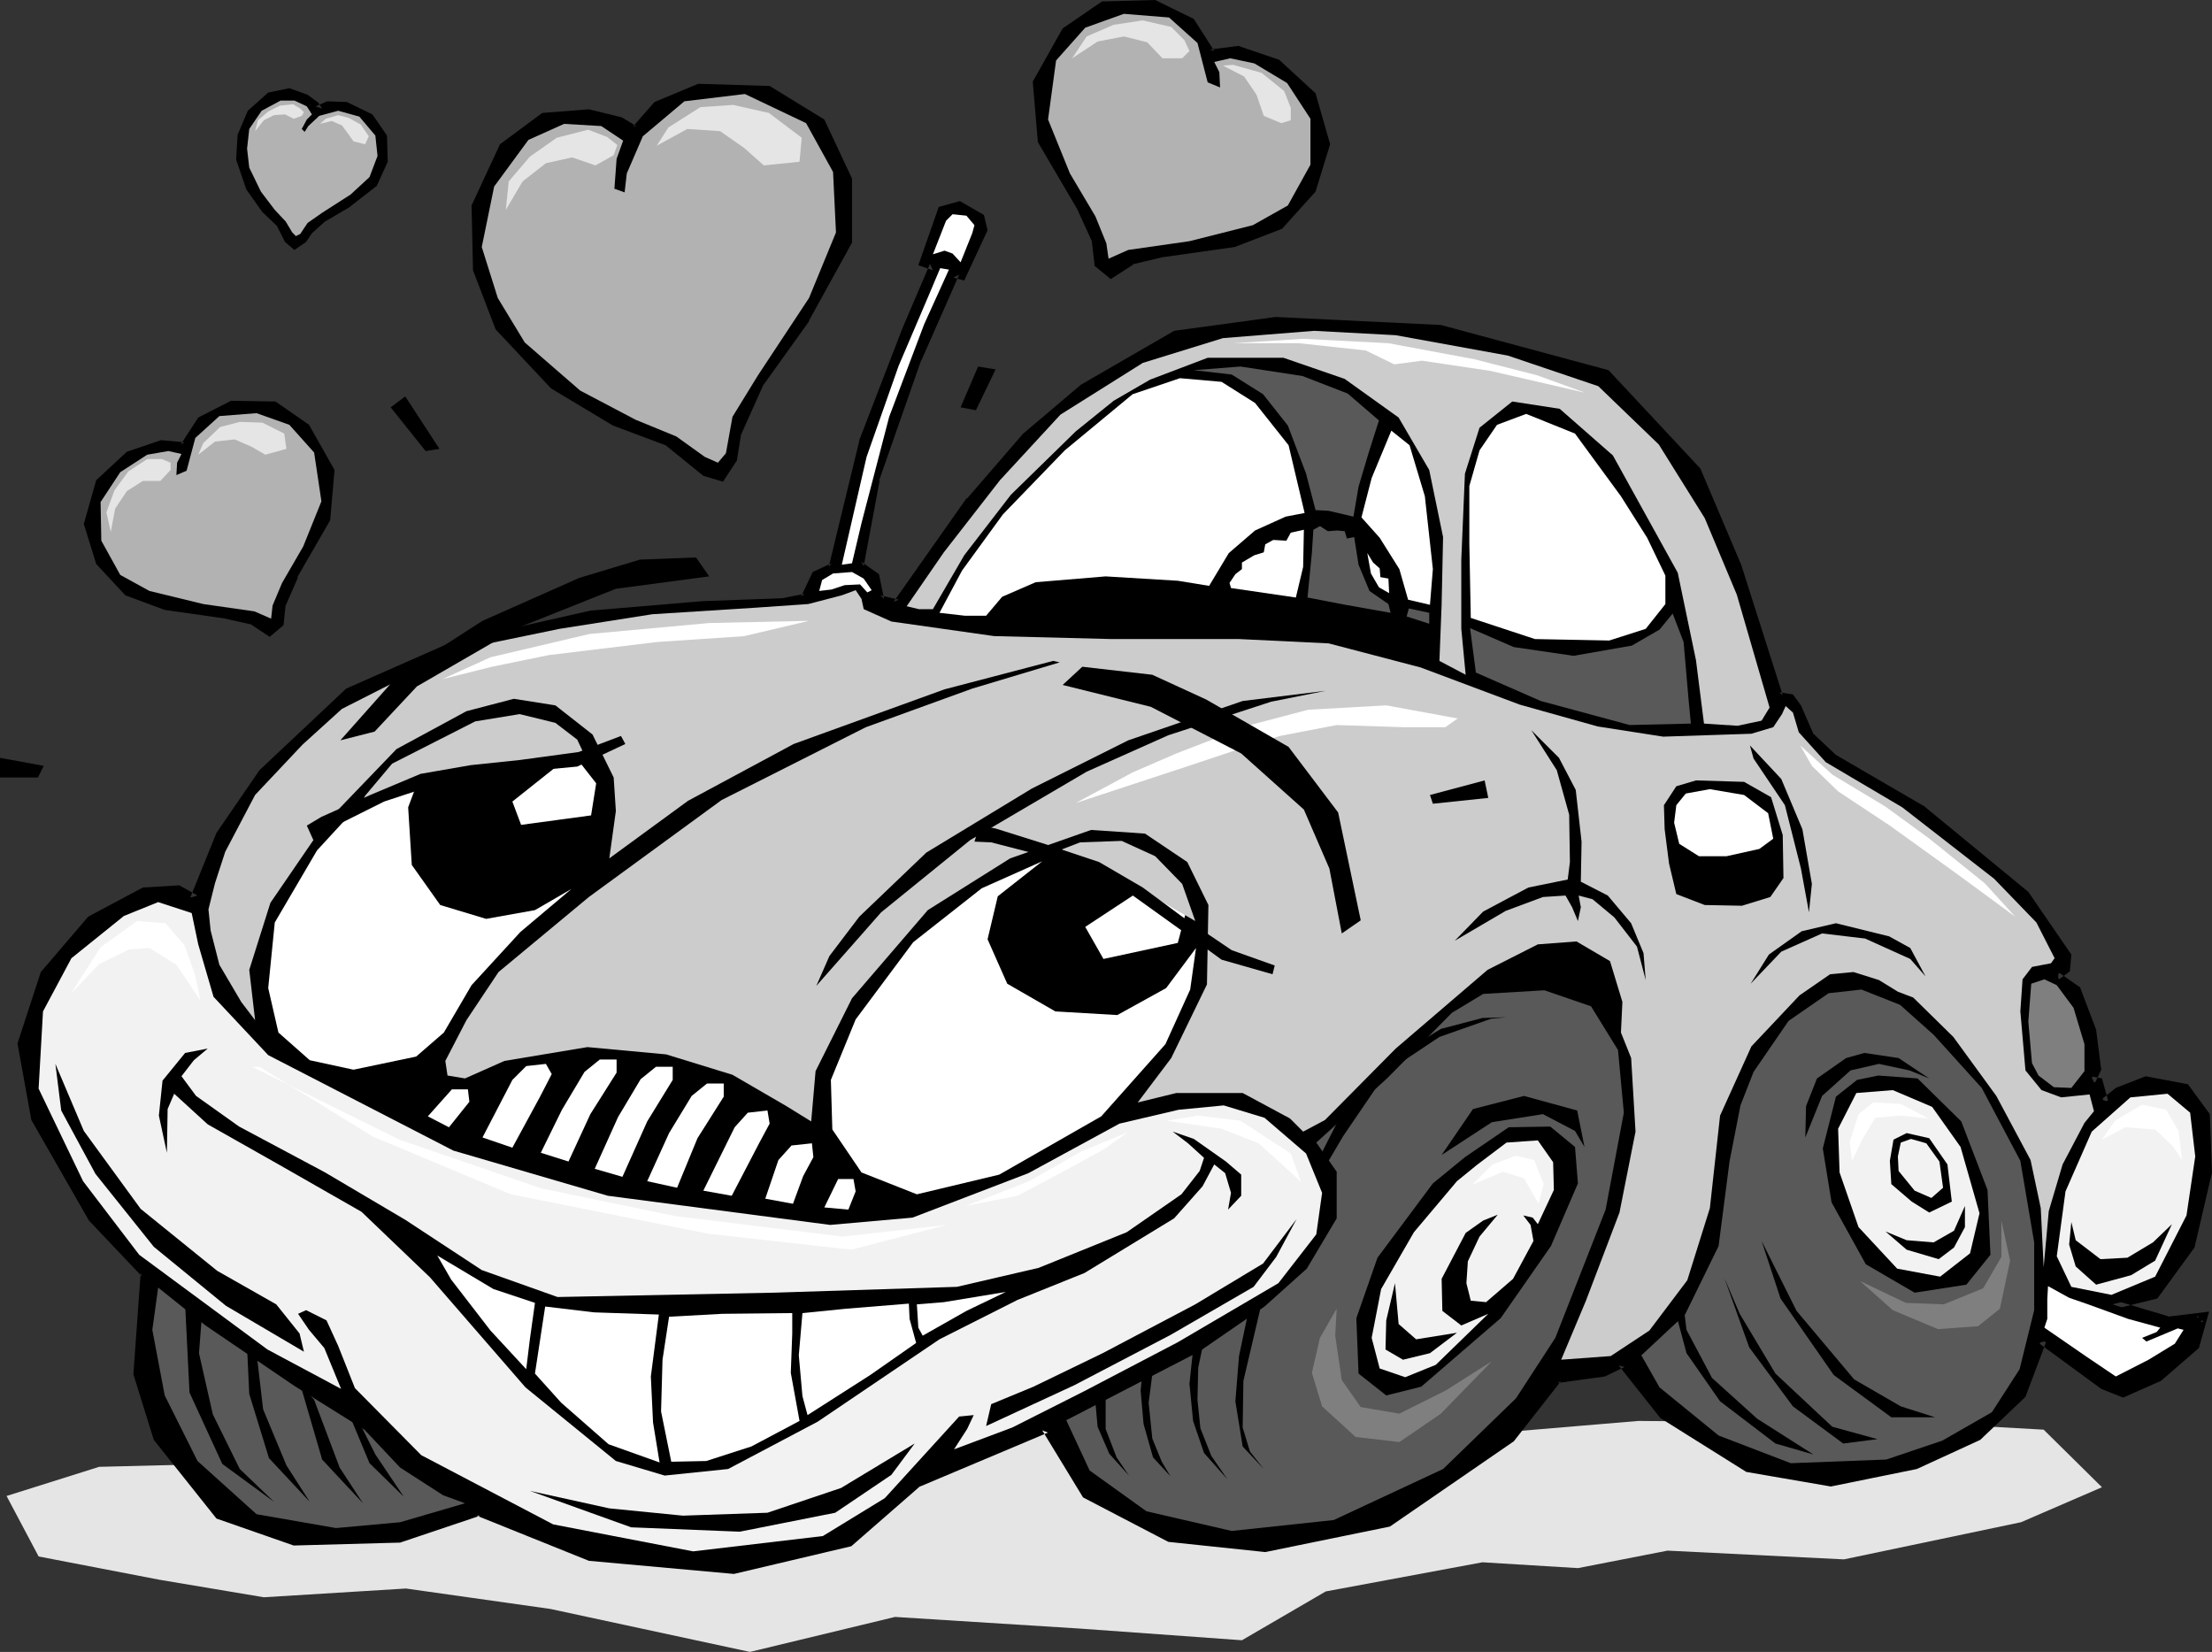 <?xml version="1.0" encoding="UTF-8" standalone="no"?>
<svg
   version="1.0"
   width="129.766mm"
   height="96.905mm"
   id="svg118"
   sodipodi:docname="Cartoon 036.wmf"
   xmlns:inkscape="http://www.inkscape.org/namespaces/inkscape"
   xmlns:sodipodi="http://sodipodi.sourceforge.net/DTD/sodipodi-0.dtd"
   xmlns="http://www.w3.org/2000/svg"
   xmlns:svg="http://www.w3.org/2000/svg">
  <rect width="100%" height="100%" fill="#333333" stroke="none"/>
  <sodipodi:namedview
     id="namedview118"
     pagecolor="#ffffff"
     bordercolor="#000000"
     borderopacity="0.25"
     inkscape:showpageshadow="2"
     inkscape:pageopacity="0.0"
     inkscape:pagecheckerboard="0"
     inkscape:deskcolor="#d1d1d1"
     inkscape:document-units="mm" />
  <defs
     id="defs1">
    <pattern
       id="WMFhbasepattern"
       patternUnits="userSpaceOnUse"
       width="6"
       height="6"
       x="0"
       y="0" />
  </defs>
  <path
     style="fill:#e5e5e5;fill-opacity:1;fill-rule:evenodd;stroke:none"
     d="m 21.978,325.218 -20.523,6.462 7.11,13.409 26.826,5.17 23.109,3.877 31.512,-1.939 31.997,4.524 44.278,9.532 32.158,-7.755 41.046,2.585 35.875,2.585 18.584,-10.824 34.744,-6.462 21.17,1.292 19.877,-3.877 39.107,1.939 39.269,-8.24 17.938,-7.755 -12.928,-12.763 -23.109,-1.292 -66.741,-0.646 -30.704,2.585 -101.323,-1.454 -183.577,8.401 z"
     id="path1" />
  <path
     style="fill:#000000;fill-opacity:1;fill-rule:evenodd;stroke:none"
     d="m 468.316,289.191 9.373,-2.262 7.918,-10.824 3.717,-16.317 -0.323,-12.44 -4.525,-5.978 -8.565,-1.616 -6.302,2.423 -3.07,2.423 -1.454,-4.524 -1.616,-0.323 1.293,-2.747 -0.97,-8.401 -3.555,-9.047 -4.525,-3.07 2.101,-1.777 0.323,-2.747 -9.211,-13.409 -22.624,-18.741 -19.715,-11.471 -5.494,-5.17 -2.747,-6.301 -1.454,-1.939 -2.586,-0.485 -9.211,-28.919 -9.05,-21.164 -19.877,-21.326 -36.845,-10.017 -36.36,-1.616 -22.301,3.07 -20.362,11.794 -12.766,10.663 -12.282,14.217 -16.322,22.941 -4.04,-0.969 -0.97,-5.17 -3.555,-2.585 3.555,-19.226 9.373,-26.657 8.403,-19.064 1.454,0.485 4.686,-9.855 -0.485,-2.747 -4.686,-2.585 -3.555,1.131 -4.04,11.309 2.101,0.808 -6.141,14.217 -9.373,24.719 -6.787,28.111 -3.878,1.616 -2.424,5.17 -5.01,0.969 -17.776,0.646 -24.725,2.1 -30.542,6.947 -23.109,10.178 -19.069,17.771 -9.373,13.733 -5.656,14.379 -3.878,-2.1 -7.434,0.323 -11.797,6.301 -10.181,11.955 -5.01,15.51 3.07,16.479 12.443,21.972 11.797,12.278 -1.616,22.295 4.363,14.217 13.574,16.964 16.645,5.816 23.109,-0.646 17.776,-5.816 24.563,10.017 31.997,2.747 25.533,-5.978 14.867,-13.086 28.765,-12.117 9.05,14.54 18.422,9.694 21.008,2.1 27.472,-5.493 26.987,-18.741 10.342,-13.248 10.504,-1.292 4.04,-2.1 9.05,11.471 18.746,11.794 18.422,3.07 18.584,-3.877 13.898,-6.139 9.696,-9.37 4.525,-12.117 13.898,10.017 4.202,1.777 7.918,-3.554 7.918,-6.947 1.778,-6.301 -7.595,1.131 z"
     id="path2" />
  <path
     style="fill:#000000;fill-opacity:1;fill-rule:evenodd;stroke:none"
     d="m 468.639,288.221 -0.162,2.1 9.858,-2.423 8.242,-11.309 3.878,-16.641 -0.485,-12.925 -4.848,-6.624 -9.373,-1.777 -6.626,2.585 -3.232,2.585 1.616,0.485 -1.454,-5.17 -2.424,-0.485 0.808,1.616 1.454,-3.07 -1.131,-8.886 -3.555,-9.37 -4.848,-3.393 v 1.777 l 2.586,-1.939 0.323,-3.716 -9.534,-13.894 -22.786,-18.741 -0.162,-0.162 -19.715,-11.471 0.162,0.162 -5.494,-5.17 0.323,0.323 -2.747,-6.301 -1.778,-2.423 -3.07,-0.485 0.808,0.646 -9.211,-28.919 v 0 L 377.012,103.882 356.651,82.072 319.483,72.055 l -36.683,-1.777 -22.462,3.07 -20.685,11.955 -12.766,10.824 -0.162,0.162 -12.282,14.217 h -0.162 l -16.16,22.941 1.131,-0.485 -4.04,-0.969 0.808,0.808 -1.131,-5.493 -3.878,-2.747 0.485,0.969 3.555,-19.064 -0.162,0.162 9.373,-26.819 v 0.162 l 8.403,-19.064 -1.293,0.646 2.424,0.646 5.171,-11.148 -0.808,-3.393 -5.333,-3.07 -4.686,1.292 -4.525,12.925 3.232,1.131 -0.646,-1.454 -6.141,14.379 v 0 l -9.534,24.719 v 0.162 l -6.787,27.95 0.646,-0.808 -4.202,1.939 -2.586,5.493 0.808,-0.646 -5.01,0.969 h 0.162 l -17.776,0.646 v 0 l -24.886,2.1 v 0 l -30.704,6.947 -23.432,10.34 -19.23,18.095 -9.534,13.894 -5.818,14.379 1.616,-0.485 -4.04,-2.262 -8.08,0.485 -12.12,6.462 -10.504,12.278 -5.171,15.833 3.07,16.964 12.766,22.295 11.797,12.44 -0.323,-0.808 -1.616,22.457 4.525,14.54 13.898,17.448 17.13,5.978 23.594,-0.646 17.776,-5.978 h -0.808 l 24.886,10.017 32.158,2.908 26.018,-6.139 15.19,-13.248 -0.323,0.162 28.765,-12.117 -1.293,-0.485 9.05,14.863 18.907,9.855 21.493,2.262 27.634,-5.655 27.472,-18.902 10.504,-13.409 -0.808,0.485 10.504,-1.454 4.363,-2.1 -1.293,-0.323 9.211,11.632 19.069,11.955 18.746,3.231 19.069,-3.877 14.059,-6.462 10.019,-9.532 4.686,-12.44 -1.778,0.485 13.898,10.178 4.848,1.939 8.403,-3.716 8.403,-7.27 2.262,-8.078 -9.211,1.131 h 0.485 l -12.443,-3.716 -4.363,0.969 16.322,5.008 7.918,-1.131 -1.293,-1.292 -1.616,6.139 0.323,-0.485 -8.08,6.947 0.323,-0.162 -7.918,3.393 h 0.808 l -4.202,-1.777 0.323,0.162 -15.029,-10.824 -5.01,13.571 0.323,-0.485 -9.696,9.37 0.323,-0.162 -13.898,6.139 h 0.162 l -18.746,3.716 h 0.485 l -18.422,-3.07 0.485,0.162 -18.746,-11.794 0.323,0.162 -9.696,-12.117 -4.848,2.585 0.323,-0.162 -10.827,1.454 -10.666,13.571 0.162,-0.323 -26.987,18.741 0.323,-0.162 -27.31,5.493 h 0.323 l -21.17,-2.1 0.485,0.162 -18.422,-9.694 0.323,0.323 -9.373,-15.187 -29.896,12.44 -15.029,13.248 0.485,-0.323 -25.533,5.978 h 0.323 l -31.835,-2.747 h 0.323 L 106.171,333.781 88.072,339.759 H 88.395 l -23.27,0.808 h 0.485 l -16.645,-5.978 0.485,0.485 -13.413,-16.964 0.162,0.323 -4.525,-14.217 v 0.323 l 1.778,-22.618 -12.12,-12.763 0.162,0.162 -12.443,-21.81 0.162,0.323 -3.07,-16.641 -0.162,0.646 5.01,-15.51 -0.162,0.485 10.342,-12.117 -0.485,0.323 11.797,-6.139 h -0.485 l 7.595,-0.323 -0.646,-0.162 4.848,2.747 6.302,-15.51 -0.162,0.162 9.373,-13.733 -0.162,0.162 19.069,-17.771 -0.323,0.162 23.109,-10.178 h -0.162 l 30.542,-6.785 h -0.162 l 24.725,-2.1 v 0 l 17.614,-0.646 h 0.162 l 5.656,-1.131 2.586,-5.655 -0.485,0.485 4.363,-1.939 6.787,-28.434 v 0.162 l 9.534,-24.88 v 0.162 l 6.464,-15.348 -3.232,-1.292 0.646,1.454 4.04,-11.309 -0.646,0.646 3.555,-0.969 -0.808,-0.162 4.525,2.585 -0.485,-0.808 0.485,2.747 0.162,-0.808 -4.686,10.017 1.293,-0.485 -2.424,-0.646 -8.726,19.71 -0.162,0.162 -9.373,26.657 v 0.162 l -3.555,19.872 4.04,2.908 -0.485,-0.485 1.293,5.655 5.333,1.292 16.806,-23.426 -0.162,0.162 12.443,-14.217 -0.162,0.162 12.605,-10.824 -0.162,0.162 20.523,-11.794 -0.485,0.162 22.139,-3.07 h -0.162 l 36.36,1.616 h -0.162 l 36.845,9.855 -0.485,-0.323 19.877,21.487 -0.162,-0.323 8.888,21.164 v -0.162 l 9.534,29.565 3.232,0.646 -0.808,-0.323 1.454,1.777 -0.162,-0.162 2.909,6.462 5.818,5.493 19.877,11.471 -0.162,-0.162 22.462,18.741 -0.162,-0.323 9.373,13.571 -0.162,-0.646 -0.323,2.747 0.323,-0.808 -3.232,2.585 5.818,4.039 -0.485,-0.485 3.394,8.886 v -0.162 l 0.97,8.24 0.162,-0.485 -1.939,4.039 3.07,0.646 -0.808,-0.808 1.778,5.978 4.363,-3.393 -0.162,0.323 6.302,-2.585 -0.808,0.162 8.726,1.616 -0.646,-0.323 4.525,5.816 -0.323,-0.646 0.323,12.602 v -0.323 l -3.717,16.156 0.162,-0.323 -7.918,10.663 0.646,-0.323 -13.09,3.393 z"
     id="path3" />
  <path
     style="fill:#7f7f7f;fill-opacity:1;fill-rule:evenodd;stroke:none"
     d="m 453.287,217.135 -2.909,0.969 -0.646,8.401 0.808,9.209 1.454,2.747 3.394,2.585 3.878,0.162 2.909,-3.716 v -5.978 l -2.424,-8.078 -3.717,-5.008 z"
     id="path4" />
  <path
     style="fill:#595959;fill-opacity:1;fill-rule:evenodd;stroke:none"
     d="m 35.067,285.475 10.504,8.401 19.715,13.409 15.514,9.694 7.918,8.401 9.534,6.139 4.848,1.777 -14.382,4.201 -14.221,1.292 -17.614,-3.07 -13.09,-11.794 -7.272,-14.54 -2.747,-14.54 z"
     id="path5" />
  <path
     style="fill:#ffffff;fill-opacity:1;fill-rule:evenodd;stroke:none"
     d="m 185.84,261.402 h 3.394 l 0.485,2.747 -1.616,4.039 -5.333,-0.485 z"
     id="path6" />
  <path
     style="fill:#ffffff;fill-opacity:1;fill-rule:evenodd;stroke:none"
     d="m 169.68,265.765 6.141,1.131 2.262,-6.139 2.262,-4.201 -0.323,-3.07 -4.525,0.485 -2.909,3.231 z"
     id="path7" />
  <path
     style="fill:#ffffff;fill-opacity:1;fill-rule:evenodd;stroke:none"
     d="m 155.944,263.987 6.302,1.131 6.141,-11.794 2.262,-4.201 -0.485,-2.908 -4.363,0.485 -2.909,3.231 z"
     id="path8" />
  <path
     style="fill:#ffffff;fill-opacity:1;fill-rule:evenodd;stroke:none"
     d="m 153.358,242.985 3.394,-2.747 h 3.717 v 2.908 l -5.818,9.209 -4.525,10.986 -6.626,-1.454 4.848,-10.663 z"
     id="path9" />
  <path
     style="fill:#ffffff;fill-opacity:1;fill-rule:evenodd;stroke:none"
     d="m 142.046,239.269 3.394,-2.747 h 3.717 v 2.908 l -5.656,9.209 -5.494,12.278 -6.141,-1.777 5.171,-11.471 z"
     id="path10" />
  <path
     style="fill:#ffffff;fill-opacity:1;fill-rule:evenodd;stroke:none"
     d="m 129.603,237.653 3.394,-2.747 h 3.717 v 2.908 l -5.818,9.209 -4.848,10.501 -6.141,-1.939 4.686,-9.532 z"
     id="path11" />
  <path
     style="fill:#ffffff;fill-opacity:1;fill-rule:evenodd;stroke:none"
     d="m 106.979,252.194 6.626,2.262 6.141,-11.309 2.586,-5.008 -1.293,-2.262 -4.363,0.485 -3.07,3.07 z"
     id="path12" />
  <path
     style="fill:#ffffff;fill-opacity:1;fill-rule:evenodd;stroke:none"
     d="m 100.192,241.531 h 3.555 l 0.323,2.747 -4.525,5.655 -4.686,-2.423 z"
     id="path13" />
  <path
     style="fill:#ffffff;fill-opacity:1;fill-rule:evenodd;stroke:none"
     d="m 453.934,288.06 v 4.362 l -0.646,1.939 9.373,6.462 6.464,4.362 7.272,-3.716 5.818,-3.554 1.939,-3.07 -1.293,-0.323 -3.07,1.292 -3.878,1.616 -0.97,-0.808 3.232,-1.292 0.808,-0.969 -7.11,-1.939 -8.888,-3.231 -4.202,-1.454 -4.686,-2.585 z"
     id="path14" />
  <path
     style="fill:#f2f2f2;fill-opacity:1;fill-rule:evenodd;stroke:none"
     d="m 456.035,278.528 3.232,6.785 8.888,1.777 9.696,-4.039 6.949,-13.571 1.939,-13.086 -1.131,-9.694 -5.01,-4.201 -8.242,0.808 -8.565,7.593 -5.818,13.248 z"
     id="path15" />
  <path
     style="fill:#595959;fill-opacity:1;fill-rule:evenodd;stroke:none"
     d="m 363.923,300.5 9.696,-9.047 7.434,-15.187 2.424,-18.741 2.424,-12.44 2.909,-7.432 7.757,-11.309 8.888,-6.139 7.272,-0.808 8.565,3.393 7.434,6.624 10.666,11.794 8.565,16.156 3.07,18.095 v 15.025 l -3.232,13.086 -6.141,9.532 -10.989,6.301 -12.443,4.201 -21.17,0.808 -15.998,-6.139 -13.09,-10.663 z"
     id="path16" />
  <path
     style="fill:#595959;fill-opacity:1;fill-rule:evenodd;stroke:none"
     d="m 236.421,314.879 29.411,-15.187 14.544,-10.017 9.373,-8.401 6.626,-11.148 v -10.34 l -4.525,-6.462 15.675,-14.217 14.382,-14.54 6.949,-4.201 13.574,-0.808 10.342,3.554 5.979,9.694 1.293,13.894 -4.04,21.487 -11.15,28.434 -8.726,13.409 -16.16,15.671 -24.24,11.309 -22.624,2.423 -18.907,-4.362 -12.605,-9.047 z"
     id="path17" />
  <path
     style="fill:#ffffff;fill-opacity:1;fill-rule:evenodd;stroke:none"
     d="m 240.622,205.503 4.04,7.109 16.483,-3.554 2.101,-7.916 -4.202,-7.755 z"
     id="path18" />
  <path
     style="fill:#ffffff;fill-opacity:1;fill-rule:evenodd;stroke:none"
     d="m 231.088,190.963 -13.413,5.978 -15.19,11.955 -12.766,17.125 -5.494,13.409 0.323,10.986 6.464,9.532 12.282,4.847 18.261,-4.362 22.624,-12.925 14.221,-15.994 5.494,-12.117 1.293,-9.209 -6.626,8.886 -10.827,5.978 -13.736,-0.808 -10.666,-6.139 -4.363,-9.855 2.262,-9.532 z"
     id="path19" />
  <path
     style="fill:#ffffff;fill-opacity:1;fill-rule:evenodd;stroke:none"
     d="m 127.017,167.052 -13.413,10.663 1.939,5.17 15.514,-2.1 1.131,-7.109 z"
     id="path20" />
  <path
     style="fill:#ffffff;fill-opacity:1;fill-rule:evenodd;stroke:none"
     d="m 99.545,163.336 -12.443,6.947 -16.806,18.256 -9.373,15.994 -1.454,14.54 2.262,9.855 6.949,6.139 9.696,2.1 13.898,-2.908 6.141,-5.331 6.141,-10.501 10.827,-11.794 11.312,-9.532 -8.08,4.685 -10.827,1.939 -10.181,-3.07 -6.302,-8.886 -0.808,-12.763 3.555,-9.532 z"
     id="path21" />
  <path
     style="fill:#f2f2f2;fill-opacity:1;fill-rule:evenodd;stroke:none"
     d="m 9.534,224.244 6.302,-11.794 11.635,-9.37 7.595,-3.07 7.434,2.423 1.454,6.947 3.394,11.632 12.12,12.925 41.046,21.164 34.259,10.017 49.288,6.462 18.261,-1.616 25.694,-9.855 20.2,-10.986 13.09,-3.07 10.019,-0.969 9.05,2.747 9.211,7.916 3.555,8.724 -1.293,9.209 -8.403,10.824 -22.301,13.086 -20.685,10.824 -15.998,8.078 -12.928,4.847 2.909,-4.524 1.454,-3.07 -3.232,0.323 -16.483,18.095 -13.736,8.401 -28.765,3.393 -31.027,-5.978 -29.25,-15.348 -14.706,-14.863 -3.717,-9.37 -2.586,-5.655 -4.525,-2.262 -1.778,0.808 2.424,3.554 3.394,4.039 3.717,9.047 -16.322,-8.724 -28.442,-21.003 -12.443,-16.317 -9.858,-20.518 z"
     id="path22" />
  <path
     style="fill:#cccccc;fill-opacity:1;fill-rule:evenodd;stroke:none"
     d="m 47.672,195.81 -1.454,5.816 0.485,4.685 1.939,7.593 4.848,8.24 3.07,4.039 -1.293,-11.148 4.686,-14.863 11.958,-17.448 15.998,-16.641 15.514,-8.401 10.504,-2.747 9.211,1.454 8.242,6.462 4.686,9.532 0.485,7.432 -1.454,10.501 17.453,-12.763 23.432,-12.602 33.451,-12.117 24.078,-6.301 1.454,0.323 -19.392,5.816 -23.594,8.563 -31.997,16.156 -29.411,21.487 -20.038,16.641 -7.11,10.663 -4.686,9.047 0.485,3.231 3.878,0.646 8.726,-3.877 18.422,-3.07 17.453,1.616 14.706,4.524 11.958,6.947 5.494,3.393 0.97,-11.148 8.08,-16.156 16.806,-19.549 18.261,-11.471 17.938,-6.301 11.958,0.808 9.373,6.301 4.686,9.532 -0.323,17.61 -7.918,16.317 -7.434,9.855 8.565,-2.1 h 14.706 l 10.504,5.655 2.909,2.908 4.848,-2.585 15.675,-15.833 20.362,-17.448 11.15,-5.655 8.565,-0.646 7.434,4.362 2.747,9.047 -0.323,6.785 2.262,5.655 0.97,16.317 -3.555,17.933 -7.434,19.549 -5.494,13.086 10.989,-0.808 8.565,-5.655 8.403,-11.148 5.01,-15.994 2.262,-20.518 6.949,-15.348 10.666,-11.309 6.787,-4.685 5.171,-0.485 5.656,1.777 4.202,2.585 3.394,1.292 8.888,8.724 9.534,13.086 7.595,14.217 2.262,10.663 0.646,13.086 1.131,-12.44 3.07,-10.34 4.848,-9.209 2.101,-2.585 -0.97,-3.716 -6.302,0.646 -4.363,-1.616 -3.555,-4.362 -1.131,-13.086 0.485,-7.109 2.101,-2.747 4.202,-0.808 0.808,-1.131 -4.04,-7.916 -9.373,-9.694 -20.362,-15.833 -16.968,-10.017 -5.979,-6.624 -1.293,-4.362 -1.616,-1.454 -0.808,1.777 -1.939,2.908 -4.848,1.454 -19.554,0.646 -14.544,-2.262 -17.291,-4.847 -21.978,-8.24 -20.362,-5.331 -20.038,-0.969 h -28.442 l -25.694,-0.646 -22.786,-3.231 -6.141,-2.747 -0.485,-2.262 -1.293,-1.939 -3.07,1.131 -7.434,1.939 -11.635,0.808 -22.947,1.454 -20.523,3.231 -15.675,3.231 -13.898,5.008 -18.746,9.532 -8.726,7.916 -10.504,11.148 -6.626,12.602 z"
     id="path23" />
  <path
     style="fill:#ffffff;fill-opacity:1;fill-rule:evenodd;stroke:none"
     d="m 208.302,135.871 5.656,0.646 h 4.686 l 3.555,-4.201 7.434,-3.231 15.514,-1.292 15.998,0.969 6.949,1.131 4.363,-7.27 5.818,-5.008 6.787,-3.07 4.202,-0.808 -3.555,-15.025 -7.434,-9.37 -7.434,-4.685 -9.211,-0.808 -10.504,3.554 -15.029,12.44 -13.736,14.217 -9.05,12.44 z"
     id="path24" />
  <path
     style="fill:#cccccc;fill-opacity:1;fill-rule:evenodd;stroke:none"
     d="m 201.03,134.417 2.747,0.646 h 3.07 l 6.949,-11.955 10.342,-13.409 14.382,-14.056 8.403,-6.785 8.08,-4.685 12.766,-4.847 h 16.806 l 13.574,4.685 11.958,8.563 6.787,11.632 3.07,14.863 -0.323,15.025 -0.485,12.44 5.818,3.07 -0.97,-10.178 v -15.348 l 0.808,-19.064 3.232,-10.178 7.272,-5.816 10.504,1.616 11.797,10.34 14.382,26.011 4.04,19.387 1.778,14.056 7.434,0.485 5.333,-1.131 1.778,-2.908 -7.272,-25.042 -7.11,-16.964 -10.181,-16.317 -13.413,-12.925 -20.038,-6.785 -24.886,-4.524 -18.099,-0.969 -20.2,1.616 -17.776,5.493 -18.261,11.471 -13.413,14.54 -12.443,15.994 z"
     id="path25" />
  <path
     style="fill:#595959;fill-opacity:1;fill-rule:evenodd;stroke:none"
     d="m 264.7,82.072 10.342,-0.808 13.736,2.1 10.019,3.877 6.949,5.978 -2.262,7.109 -2.262,7.593 -1.131,6.624 -5.494,-1.292 -2.909,-0.162 -2.101,-8.078 -4.04,-10.663 -5.494,-6.947 -6.949,-4.362 z"
     id="path26" />
  <path
     style="fill:#ffffff;fill-opacity:1;fill-rule:evenodd;stroke:none"
     d="m 289.102,117.453 -2.909,0.646 -0.97,1.777 -2.909,-0.162 -1.778,0.969 -0.323,1.777 -2.101,0.646 -2.747,1.616 v 1.454 l -1.454,1.131 -1.293,1.939 0.323,1.131 14.382,2.1 1.616,-6.785 z"
     id="path27" />
  <path
     style="fill:#595959;fill-opacity:1;fill-rule:evenodd;stroke:none"
     d="m 291.203,117.453 1.454,-0.808 1.778,1.131 2.101,-0.162 1.616,0.162 0.485,1.616 1.616,-0.323 0.97,6.139 2.424,5.816 4.202,2.908 0.485,1.939 -10.019,-1.777 -8.403,-1.616 0.97,-10.017 z"
     id="path28" />
  <path
     style="fill:#ffffff;fill-opacity:1;fill-rule:evenodd;stroke:none"
     d="m 303.161,122.623 0.808,4.524 1.778,3.07 2.262,1.292 -0.162,-3.231 -1.778,-0.323 -0.162,-1.939 -1.454,-1.292 z"
     id="path29" />
  <path
     style="fill:#ffffff;fill-opacity:1;fill-rule:evenodd;stroke:none"
     d="m 301.868,114.707 4.04,4.524 4.363,6.947 1.939,6.785 4.848,1.131 0.646,-7.916 -1.778,-16.156 -3.394,-11.309 -4.04,-3.231 -4.363,10.501 z"
     id="path30" />
  <path
     style="fill:#ffffff;fill-opacity:1;fill-rule:evenodd;stroke:none"
     d="m 359.398,110.022 -10.181,-13.894 -10.827,-4.362 -6.464,2.423 -3.878,5.655 -2.262,7.916 v 12.763 l 0.323,16.479 14.221,4.685 16.483,0.323 8.08,-2.585 4.363,-5.493 v -6.301 l -4.04,-8.401 z"
     id="path31" />
  <path
     style="fill:#595959;fill-opacity:1;fill-rule:evenodd;stroke:none"
     d="m 325.947,139.264 1.293,9.855 14.382,6.301 19.715,5.331 13.574,-0.323 -0.485,-5.008 -1.131,-13.086 -2.424,-6.301 -2.909,3.554 -6.141,3.554 -12.928,2.262 -13.251,-1.939 z"
     id="path32" />
  <path
     style="fill:#595959;fill-opacity:1;fill-rule:evenodd;stroke:none"
     d="m 312.372,134.902 4.525,0.969 v 2.423 l -5.01,-1.616 z"
     id="path33" />
  <path
     style="fill:#000000;fill-opacity:1;fill-rule:evenodd;stroke:none"
     d="m 83.062,162.205 9.373,-10.017 22.624,-13.086 21.493,-8.563 20.685,-2.747 -2.909,-4.201 -12.443,0.485 -13.413,4.039 -21.493,9.532 -18.584,11.955 -12.928,14.54 z"
     id="path34" />
  <path
     style="fill:#000000;fill-opacity:1;fill-rule:evenodd;stroke:none"
     d="m 46.056,232.483 -5.01,0.969 -5.01,6.139 -0.808,7.755 1.778,8.24 0.162,-9.694 1.454,-3.393 7.434,6.785 15.998,9.047 18.099,10.34 15.19,14.54 21.17,24.395 20.038,16.317 10.827,3.231 14.059,-1.454 19.877,-10.501 26.987,-18.256 17.291,-8.724 14.867,-5.978 19.877,-12.117 6.302,-7.109 2.586,-4.847 2.424,1.939 1.293,4.362 -0.646,3.716 2.909,-3.07 v -4.685 l -3.394,-2.908 -7.11,-5.008 -4.686,-1.616 3.394,2.585 3.555,3.231 -0.97,2.908 -4.04,5.17 -12.12,8.401 -19.554,7.916 -18.099,4.201 -40.4,1.292 -48.157,0.969 -16.806,-5.978 -16.968,-11.148 -17.776,-10.501 -19.069,-10.178 -9.534,-6.785 -3.232,-4.362 2.747,-3.554 z"
     id="path35" />
  <path
     style="fill:#ffffff;fill-opacity:1;fill-rule:evenodd;stroke:none"
     d="m 203.293,289.191 0.323,5.17 0.97,1.777 9.696,-5.493 8.726,-4.201 -13.736,2.262 z"
     id="path36" />
  <path
     style="fill:#ffffff;fill-opacity:1;fill-rule:evenodd;stroke:none"
     d="m 177.921,291.129 -0.808,9.37 0.808,9.047 1.131,4.201 13.898,-8.886 10.181,-7.109 -1.454,-5.331 -0.162,-3.393 -13.898,1.131 z"
     id="path37" />
  <path
     style="fill:#ffffff;fill-opacity:1;fill-rule:evenodd;stroke:none"
     d="m 148.349,291.937 -1.454,9.532 -0.323,11.471 2.262,11.148 7.757,-0.162 10.019,-3.231 10.666,-5.655 -1.939,-10.663 0.323,-8.724 v -4.524 l -15.514,0.162 z"
     id="path38" />
  <path
     style="fill:#ffffff;fill-opacity:1;fill-rule:evenodd;stroke:none"
     d="m 120.877,289.675 10.827,1.292 14.382,0.485 -1.778,13.733 0.485,10.178 1.454,8.886 -11.312,-4.039 -10.504,-9.209 -5.818,-6.462 z"
     id="path39" />
  <path
     style="fill:#ffffff;fill-opacity:1;fill-rule:evenodd;stroke:none"
     d="m 96.96,278.366 12.443,7.432 9.211,3.07 -1.131,8.078 -0.808,6.624 -7.918,-8.563 -8.726,-11.309 z"
     id="path40" />
  <path
     style="fill:#000000;fill-opacity:1;fill-rule:evenodd;stroke:none"
     d="m 89.526,331.842 -7.595,-7.432 -4.848,-11.632 3.07,3.554 3.07,6.139 z"
     id="path41" />
  <path
     style="fill:#000000;fill-opacity:1;fill-rule:evenodd;stroke:none"
     d="m 80.477,333.296 -9.05,-9.694 -4.848,-16.641 3.07,3.393 5.656,15.025 z"
     id="path42" />
  <path
     style="fill:#000000;fill-opacity:1;fill-rule:evenodd;stroke:none"
     d="m 68.68,332.973 -9.05,-9.694 -4.363,-14.217 -0.485,-10.34 2.101,1.292 1.454,12.44 5.171,12.44 z"
     id="path43" />
  <path
     style="fill:#000000;fill-opacity:1;fill-rule:evenodd;stroke:none"
     d="m 41.046,289.191 0.97,19.549 7.272,15.833 11.474,8.401 -7.595,-7.27 -5.979,-12.117 -3.07,-13.571 0.646,-8.24 z"
     id="path44" />
  <path
     style="fill:#000000;fill-opacity:1;fill-rule:evenodd;stroke:none"
     d="m 402.06,322.472 -8.403,-2.423 -12.282,-9.37 -7.434,-10.663 -2.424,-9.047 1.454,-4.039 0.97,7.916 5.656,10.663 10.019,9.047 z"
     id="path45" />
  <path
     style="fill:#000000;fill-opacity:1;fill-rule:evenodd;stroke:none"
     d="m 416.281,319.079 -10.019,-2.747 -12.605,-11.794 -7.918,-13.248 -3.394,-7.916 5.494,15.348 9.696,13.086 11.15,8.24 z"
     id="path46" />
  <path
     style="fill:#000000;fill-opacity:1;fill-rule:evenodd;stroke:none"
     d="m 429.048,314.232 h -9.696 l -12.766,-9.37 -11.797,-16.964 -4.202,-12.763 7.757,15.51 12.766,15.187 10.342,5.978 z"
     id="path47" />
  <path
     style="fill:#000000;fill-opacity:1;fill-rule:evenodd;stroke:none"
     d="m 250.318,327.157 -4.363,-4.847 -2.586,-5.978 -0.646,-7.109 2.424,-1.454 v 9.047 l 2.424,6.301 z"
     id="path48" />
  <path
     style="fill:#000000;fill-opacity:1;fill-rule:evenodd;stroke:none"
     d="m 259.529,327.319 -3.878,-4.201 -2.101,-7.432 -0.646,-7.432 0.485,-4.685 2.424,-1.292 -1.131,8.724 0.808,7.916 2.101,5.17 z"
     id="path49" />
  <path
     style="fill:#000000;fill-opacity:1;fill-rule:evenodd;stroke:none"
     d="m 264.539,299.207 -0.808,7.593 0.808,8.24 2.424,7.109 5.171,5.816 -3.555,-5.17 -2.424,-6.139 -0.646,-6.301 0.162,-7.109 1.293,-6.139 z"
     id="path50" />
  <path
     style="fill:#000000;fill-opacity:1;fill-rule:evenodd;stroke:none"
     d="m 279.406,290.322 -3.717,15.833 -0.162,10.34 1.616,5.331 3.07,3.877 -4.686,-5.008 -1.616,-10.017 0.808,-10.017 1.939,-9.209 z"
     id="path51" />
  <path
     style="fill:#000000;fill-opacity:1;fill-rule:evenodd;stroke:none"
     d="m 317.705,262.372 -12.282,16.479 -4.686,13.409 0.485,12.278 6.141,4.847 7.757,-1.939 17.614,-15.187 11.15,-15.994 5.979,-13.894 -0.646,-8.078 -5.494,-4.524 -9.211,0.162 -9.696,6.624 z"
     id="path52" />
  <path
     style="fill:#f2f2f2;fill-opacity:1;fill-rule:evenodd;stroke:none"
     d="m 323.038,261.887 -9.534,11.309 -7.272,12.602 -2.101,10.824 1.778,6.785 5.656,1.939 6.787,-2.747 11.635,-11.309 -5.979,2.585 -4.202,-3.231 -0.162,-7.109 5.333,-10.178 3.878,-2.747 3.232,-1.292 -4.04,4.847 -2.586,5.493 -0.323,4.847 0.97,3.877 3.394,0.323 5.979,-5.17 4.525,-8.401 -0.646,-3.554 -1.616,-2.1 2.101,0.485 1.131,1.454 3.555,-7.593 -0.162,-6.139 -3.394,-4.847 -6.949,0.485 -6.626,5.008 z"
     id="path53" />
  <path
     style="fill:#000000;fill-opacity:1;fill-rule:evenodd;stroke:none"
     d="m 411.756,239.43 -4.686,3.716 -2.909,11.471 1.939,11.955 7.595,13.733 10.827,6.301 11.474,-1.777 5.333,-6.624 -0.646,-14.379 -5.818,-15.187 -9.696,-9.532 -8.726,-0.646 z"
     id="path54" />
  <path
     style="fill:#f2f2f2;fill-opacity:1;fill-rule:evenodd;stroke:none"
     d="m 407.878,259.948 4.202,12.117 8.565,9.209 9.534,1.777 6.626,-5.17 2.101,-8.886 -4.202,-14.702 -6.302,-8.886 -8.726,-3.716 -8.08,0.646 -4.04,7.916 z"
     id="path55" />
  <path
     style="fill:#000000;fill-opacity:1;fill-rule:evenodd;stroke:none"
     d="m 419.028,257.364 0.323,5.17 4.525,3.877 3.878,2.423 5.01,-2.423 -0.97,-8.24 -4.04,-5.816 -5.01,-1.131 -2.909,1.454 z"
     id="path56" />
  <path
     style="fill:#f2f2f2;fill-opacity:1;fill-rule:evenodd;stroke:none"
     d="m 420.806,256.394 0.162,3.231 3.555,4.362 3.717,1.616 2.586,-2.262 -0.808,-5.816 -2.909,-4.039 -3.394,-0.969 -2.262,0.808 z"
     id="path57" />
  <path
     style="fill:#000000;fill-opacity:1;fill-rule:evenodd;stroke:none"
     d="m 180.992,218.589 14.382,-16.317 19.715,-15.994 25.856,-15.187 18.099,-8.078 22.786,-7.432 12.12,-2.423 -18.422,2.262 -25.371,8.724 -21.331,10.663 -23.432,14.217 -14.867,14.217 -6.626,8.724 z"
     id="path58" />
  <path
     style="fill:#000000;fill-opacity:1;fill-rule:evenodd;stroke:none"
     d="m 371.68,174.322 -2.747,4.201 0.162,5.331 0.97,7.593 1.616,6.785 6.302,2.423 8.242,0.162 6.302,-1.939 2.909,-4.201 -0.162,-9.532 -2.586,-8.401 -5.979,-3.393 -10.666,-0.323 z"
     id="path59" />
  <path
     style="fill:#000000;fill-opacity:1;fill-rule:evenodd;stroke:none"
     d="m 322.553,208.573 11.312,-6.624 8.242,-3.07 5.01,-0.323 1.454,2.585 1.293,3.07 0.646,-3.07 -0.485,-2.585 3.07,0.808 4.848,4.039 5.01,6.462 1.939,7.432 -0.485,-5.978 -2.747,-6.624 -5.171,-6.139 -5.979,-3.07 0.162,-8.886 -1.293,-11.471 -3.717,-7.109 -6.141,-6.139 5.656,8.886 2.747,9.855 0.162,10.501 -0.485,3.877 -8.726,1.777 -10.019,5.331 z"
     id="path60" />
  <path
     style="fill:#ffffff;fill-opacity:1;fill-rule:evenodd;stroke:none"
     d="m 371.68,178.523 -0.485,3.877 1.131,4.685 4.363,2.747 h 6.141 l 7.272,-1.616 3.07,-2.262 -1.131,-5.655 -5.333,-4.039 -7.595,-1.292 -5.333,0.969 z"
     id="path61" />
  <path
     style="fill:#ffffff;fill-opacity:1;fill-rule:evenodd;stroke:none"
     d="m 181.638,131.024 0.646,-2.423 2.424,-1.454 4.202,-0.323 2.586,1.454 1.778,2.585 -0.97,0.485 -1.616,-1.777 -3.394,0.162 -2.909,0.969 z"
     id="path62" />
  <path
     style="fill:#ffffff;fill-opacity:1;fill-rule:evenodd;stroke:none"
     d="m 186.648,125.208 5.494,-23.911 7.11,-20.195 6.626,-15.51 2.586,-6.139 1.939,0.323 -5.494,12.117 -7.757,20.518 -6.141,23.588 -2.101,8.886 z"
     id="path63" />
  <path
     style="fill:#ffffff;fill-opacity:1;fill-rule:evenodd;stroke:none"
     d="m 206.848,56.384 2.909,-7.432 1.454,-1.454 3.07,0.323 1.778,2.1 -0.485,1.777 -2.586,6.462 -1.778,-1.939 -1.778,-0.646 z"
     id="path64" />
  <path
     style="fill:#000000;fill-opacity:1;fill-rule:evenodd;stroke:none"
     d="m 309.464,236.361 9.696,-6.462 11.474,-4.039 3.394,-0.323 -5.333,0.162 -9.211,2.423 -9.534,5.816 z"
     id="path65" />
  <path
     style="fill:#000000;fill-opacity:1;fill-rule:evenodd;stroke:none"
     d="m 292.98,255.748 4.525,-8.886 7.918,-6.139 -7.595,11.148 -3.717,6.301 z"
     id="path66" />
  <path
     style="fill:#ffffff;fill-opacity:1;fill-rule:evenodd;stroke:none"
     d="m 273.427,76.094 15.514,-0.969 18.907,0.969 19.069,3.554 13.898,3.554 10.666,3.877 -21.008,-4.847 -15.19,-2.262 -6.141,0.808 -6.302,-3.07 -14.867,-1.616 z"
     id="path67" />
  <path
     style="fill:#ffffff;fill-opacity:1;fill-rule:evenodd;stroke:none"
     d="m 323.2,159.297 -15.837,-2.908 -17.291,0.969 -12.928,3.393 -16.322,6.301 -9.696,4.201 -12.605,6.785 23.594,-7.755 11.15,-3.716 10.504,-3.393 12.605,-2.423 14.867,0.485 h 9.211 z"
     id="path68" />
  <path
     style="fill:#000000;fill-opacity:1;fill-rule:evenodd;stroke:none"
     d="m 235.613,151.865 19.554,4.847 20.038,10.34 13.898,12.44 5.656,13.086 2.747,14.379 4.202,-2.908 -5.01,-23.911 -10.989,-14.54 -18.261,-10.501 -11.958,-5.493 -15.514,-1.777 z"
     id="path69" />
  <path
     style="fill:#ffffff;fill-opacity:1;fill-rule:evenodd;stroke:none"
     d="m 108.757,145.726 21.978,-5.17 26.502,-2.423 22.139,-0.485 -14.382,3.393 -19.23,1.292 -24.078,2.908 -12.605,2.585 -10.989,2.747 z"
     id="path70" />
  <path
     style="fill:#ffffff;fill-opacity:1;fill-rule:evenodd;stroke:none"
     d="m 275.043,248.478 -9.534,-1.131 -6.787,1.131 12.12,1.777 8.242,3.231 6.949,6.301 2.424,2.262 -2.262,-6.301 z"
     id="path71" />
  <path
     style="fill:#ffffff;fill-opacity:1;fill-rule:evenodd;stroke:none"
     d="m 249.995,251.063 -10.181,4.201 -11.635,6.624 -14.059,5.493 11.474,-2.262 10.989,-5.816 8.242,-4.524 z"
     id="path72" />
  <path
     style="fill:#ffffff;fill-opacity:1;fill-rule:evenodd;stroke:none"
     d="m 15.675,220.366 6.626,-10.34 8.08,-5.816 6.302,0.485 4.202,4.847 2.424,6.785 1.131,5.493 -5.333,-7.916 -5.979,-3.716 -4.525,0.323 -6.626,3.231 z"
     id="path73" />
  <path
     style="fill:#7f7f7f;fill-opacity:1;fill-rule:evenodd;stroke:none"
     d="m 292.657,296.622 -1.778,7.755 2.262,7.432 7.434,6.785 9.696,1.131 9.211,-6.301 11.312,-11.632 -10.181,6.462 -10.342,5.17 -8.565,-1.454 -4.202,-5.978 -1.454,-9.855 0.323,-5.978 z"
     id="path74" />
  <path
     style="fill:#7f7f7f;fill-opacity:1;fill-rule:evenodd;stroke:none"
     d="m 412.403,284.021 10.181,4.847 8.403,0.323 8.726,-3.554 4.04,-6.947 v -8.078 l 1.939,8.886 -2.262,10.663 -4.848,3.877 -8.888,0.646 -10.019,-4.201 z"
     id="path75" />
  <path
     style="fill:#000000;fill-opacity:1;fill-rule:evenodd;stroke:none"
     d="m 319.644,256.071 11.15,-7.27 11.312,-1.777 7.11,3.716 2.101,3.554 -1.616,-8.078 -11.797,-3.231 -11.312,2.908 z"
     id="path76" />
  <path
     style="fill:#000000;fill-opacity:1;fill-rule:evenodd;stroke:none"
     d="m 409.332,234.584 -6.464,4.524 -2.424,6.139 -0.162,6.947 3.717,-9.209 6.302,-5.655 6.302,-1.454 6.787,1.454 4.363,1.777 -6.787,-4.524 -7.595,-1.131 z"
     id="path77" />
  <path
     style="fill:#000000;fill-opacity:1;fill-rule:evenodd;stroke:none"
     d="m 460.236,274.973 5.494,4.201 5.979,-0.323 5.656,-3.393 4.202,-4.039 -3.717,8.078 -5.333,3.231 -7.757,2.1 -4.525,-4.039 -1.454,-4.847 0.485,-5.008 z"
     id="path78" />
  <path
     style="fill:#000000;fill-opacity:1;fill-rule:evenodd;stroke:none"
     d="m 12.282,235.876 6.302,14.863 12.605,17.287 16.968,13.733 13.09,7.432 5.171,6.462 0.97,4.039 -17.291,-10.178 -15.998,-13.086 -12.928,-16.156 -7.595,-14.056 z"
     id="path79" />
  <path
     style="fill:#000000;fill-opacity:1;fill-rule:evenodd;stroke:none"
     d="m 117.483,330.55 22.462,8.078 24.078,0.969 21.17,-4.201 12.443,-8.401 5.171,-6.947 -16.322,9.855 -16.322,5.493 -18.746,0.646 -16.322,-1.616 z"
     id="path80" />
  <path
     style="fill:#000000;fill-opacity:1;fill-rule:evenodd;stroke:none"
     d="m 287.486,270.288 -7.434,9.855 -15.029,9.047 -20.523,10.824 -15.352,7.432 -9.373,3.877 -1.131,4.847 19.554,-9.047 21.331,-11.148 18.422,-10.663 5.01,-6.624 z"
     id="path81" />
  <path
     style="fill:#ffffff;fill-opacity:1;fill-rule:evenodd;stroke:none"
     d="m 57.53,236.522 25.21,15.51 30.542,12.763 43.632,8.724 31.835,3.554 21.17,-5.493 -23.109,2.585 -37.006,-4.524 -29.734,-6.139 L 88.557,252.678 55.914,236.522 Z"
     id="path82" />
  <path
     style="fill:#000000;fill-opacity:1;fill-rule:evenodd;stroke:none"
     d="m 388.163,218.105 6.787,-7.109 9.05,-4.039 9.534,1.131 10.019,4.524 3.394,3.877 -3.394,-6.301 -4.686,-2.585 -11.797,-2.908 -7.595,1.777 -7.272,5.17 z"
     id="path83" />
  <path
     style="fill:#000000;fill-opacity:1;fill-rule:evenodd;stroke:none"
     d="m 388.809,168.183 6.949,10.34 3.555,14.056 1.778,9.694 0.646,-6.301 -2.101,-12.117 -4.686,-11.148 -6.949,-7.432 z"
     id="path84" />
  <path
     style="fill:#ffffff;fill-opacity:1;fill-rule:evenodd;stroke:none"
     d="m 399.152,165.275 7.11,6.462 11.797,7.109 9.534,6.947 12.443,10.017 6.787,7.432 -12.766,-9.37 -15.029,-10.824 -11.474,-7.593 -5.818,-5.655 z"
     id="path85" />
  <path
     style="fill:#000000;fill-opacity:1;fill-rule:evenodd;stroke:none"
     d="m 309.302,284.505 -1.939,8.24 -0.162,6.462 3.878,2.262 5.979,-1.454 5.979,-4.524 -9.05,1.454 -3.878,-3.393 z"
     id="path86" />
  <path
     style="fill:#ffffff;fill-opacity:1;fill-rule:evenodd;stroke:none"
     d="m 326.432,262.695 6.787,-2.908 4.686,1.454 3.232,5.655 1.131,-4.362 -2.101,-5.331 -4.04,-0.969 -5.171,1.939 z"
     id="path87" />
  <path
     style="fill:#ffffff;fill-opacity:1;fill-rule:evenodd;stroke:none"
     d="m 410.14,253.163 1.939,-6.139 3.232,-2.585 6.141,0.323 6.141,3.231 -6.302,-0.646 -5.494,0.485 -2.909,4.847 -2.262,4.685 z"
     id="path88" />
  <path
     style="fill:#000000;fill-opacity:1;fill-rule:evenodd;stroke:none"
     d="m 418.059,273.035 4.686,4.039 7.11,2.1 3.394,-2.585 2.424,-4.524 v -4.685 l -2.424,5.493 -4.525,2.585 -5.979,-0.485 z"
     id="path89" />
  <path
     style="fill:#cccccc;fill-opacity:1;fill-rule:evenodd;stroke:none"
     d="m 80.962,176.422 5.979,-7.109 18.422,-9.37 9.858,-1.616 7.918,1.939 4.848,3.716 1.293,2.747 -17.938,2.585 -19.23,5.17 -11.958,3.554 z"
     id="path90" />
  <path
     style="fill:#000000;fill-opacity:1;fill-rule:evenodd;stroke:none"
     d="m 72.558,184.016 12.605,-6.301 15.675,-5.17 16.806,-1.616 10.342,-0.969 10.666,-5.008 -0.97,-1.777 -9.373,3.554 -13.09,1.777 -10.827,1.131 -11.15,1.939 -11.15,4.685 -10.827,4.847 -3.232,1.939 1.454,3.231 z"
     id="path91" />
  <path
     style="fill:#cccccc;fill-opacity:1;fill-rule:evenodd;stroke:none"
     d="m 235.289,188.378 10.989,4.362 6.464,4.362 12.282,7.109 -2.909,-8.24 -5.979,-6.139 -7.434,-3.393 -9.211,0.323 z"
     id="path92" />
  <path
     style="fill:#000000;fill-opacity:1;fill-rule:evenodd;stroke:none"
     d="m 219.776,186.762 13.736,3.554 15.19,6.462 13.736,9.855 8.403,6.139 11.312,3.231 0.485,-1.939 -9.534,-3.393 -10.989,-7.432 -8.726,-6.462 -9.696,-5.655 -11.635,-3.877 -11.312,-3.554 -3.555,-0.646 -1.131,3.554 z"
     id="path93" />
  <path
     style="fill:#ffffff;fill-opacity:1;fill-rule:evenodd;stroke:none"
     d="m 466.054,252.678 5.171,-2.747 6.626,0.485 4.04,3.877 1.939,2.908 -0.808,-6.462 -2.747,-4.685 -5.333,-1.131 -5.979,3.554 z"
     id="path94" />
  <path
     style="fill:#000000;fill-opacity:1;fill-rule:evenodd;stroke:none"
     d="m 160.145,106.306 -4.04,-1.131 -8.565,-6.947 -11.312,-4.201 -13.898,-8.24 -12.12,-13.086 -4.848,-12.763 -0.323,-14.379 5.979,-13.248 9.373,-6.785 10.019,-0.808 7.272,1.616 3.07,1.939 4.525,-5.331 9.534,-3.877 15.675,0.485 11.958,7.27 5.979,12.925 0.162,13.894 -9.696,17.287 -10.019,14.379 -4.848,10.824 -1.131,5.655 z"
     id="path95" />
  <path
     style="fill:#000000;fill-opacity:1;fill-rule:evenodd;stroke:none"
     d="m 159.822,106.144 0.485,-0.162 -4.04,-1.292 v 0.162 l -8.403,-6.947 -11.635,-4.362 0.162,0.162 -13.736,-8.24 v 0 l -12.12,-13.086 0.162,0.162 -4.848,-12.763 v 0.162 l -0.485,-14.379 v 0.162 l 6.141,-13.248 -0.162,0.162 9.373,-6.785 h -0.162 l 10.019,-0.646 h -0.323 l 7.272,1.616 -0.162,-0.162 3.555,2.1 4.686,-5.493 h -0.162 l 9.534,-3.877 h -0.162 l 15.675,0.485 h -0.162 l 11.958,7.27 -0.162,-0.162 5.979,12.925 v -0.162 13.894 -0.162 l -9.534,17.287 v 0 l -10.019,14.379 -5.01,10.824 -1.131,5.816 0.162,-0.162 -2.747,4.524 0.485,0.646 3.07,-4.685 0.97,-5.978 v 0.162 l 4.848,-10.824 v 0 L 179.376,71.248 v -0.162 l 9.534,-17.287 V 39.582 l -6.141,-13.086 -12.12,-7.432 -15.837,-0.485 -9.696,4.039 -4.686,5.331 h 0.646 l -3.232,-1.939 -7.272,-1.777 -10.342,0.808 -9.373,6.947 -6.302,13.571 0.323,14.379 5.01,13.086 12.282,13.086 13.736,8.24 11.635,4.362 -0.162,-0.162 8.565,6.947 4.363,1.292 z"
     id="path96" />
  <path
     style="fill:#b2b2b2;fill-opacity:1;fill-rule:evenodd;stroke:none"
     d="m 138.168,31.181 -4.848,-3.231 -8.242,-0.485 -7.918,3.554 -7.595,10.34 -2.747,13.409 3.555,11.309 5.979,9.855 12.282,10.663 12.282,6.462 9.05,3.716 6.302,4.524 2.909,1.292 1.778,-2.1 1.454,-8.078 5.656,-9.209 11.312,-17.125 5.979,-14.54 -0.646,-13.409 -5.979,-10.824 -13.574,-6.462 -13.413,1.616 -9.211,7.755 -3.555,8.24 -0.485,4.201 -2.262,-0.808 0.485,-6.624 z"
     id="path97" />
  <path
     style="fill:#000000;fill-opacity:1;fill-rule:evenodd;stroke:none"
     d="m 65.448,53.799 -1.293,-0.969 -1.778,-3.554 -3.232,-3.231 -3.394,-4.685 -2.101,-6.301 0.323,-4.847 1.939,-4.847 4.04,-3.554 4.04,-0.969 3.555,1.292 2.101,1.616 0.808,1.131 2.262,-1.131 h 3.878 l 5.01,2.585 2.909,4.201 0.162,5.17 -2.101,4.685 -5.656,4.362 -5.494,3.231 -3.232,2.908 -1.131,1.777 z"
     id="path98" />
  <path
     style="fill:#000000;fill-opacity:1;fill-rule:evenodd;stroke:none"
     d="m 64.64,52.668 1.616,0.162 -1.293,-1.131 0.323,0.485 -1.778,-3.716 -3.394,-3.231 0.162,0.162 -3.394,-4.847 0.162,0.323 -2.101,-6.139 v 0.485 l 0.323,-5.008 -0.162,0.485 1.939,-4.847 -0.162,0.485 3.878,-3.554 -0.646,0.162 4.202,-0.808 h -0.646 l 3.394,1.131 -0.323,-0.162 2.101,1.616 -0.162,-0.323 1.293,1.939 3.394,-1.454 -0.646,0.162 h 3.717 -0.485 l 5.171,2.423 -0.485,-0.485 2.909,4.201 -0.162,-0.646 v 5.17 l 0.162,-0.646 -2.101,4.685 0.323,-0.485 -5.656,4.362 h 0.162 l -5.494,3.231 -3.555,3.231 -1.293,1.777 0.323,-0.323 -1.616,1.131 0.646,2.747 2.586,-1.777 1.293,-1.939 -0.162,0.162 3.232,-2.908 -0.162,0.162 5.494,-3.231 0.162,-0.162 5.818,-4.524 2.424,-5.331 -0.162,-5.816 -3.232,-4.685 -5.656,-2.747 -4.363,-0.162 -2.586,1.131 1.454,0.485 -0.808,-1.292 -2.424,-1.777 -4.04,-1.454 -4.686,0.969 -4.525,4.039 -2.262,5.331 -0.323,5.493 2.262,6.624 3.555,5.008 3.232,3.07 -0.162,-0.323 1.939,3.877 2.101,1.777 z"
     id="path99" />
  <path
     style="fill:#b2b2b2;fill-opacity:1;fill-rule:evenodd;stroke:none"
     d="M 69.165,25.365 68.034,23.588 65.286,22.295 H 62.216 l -4.202,2.262 -2.747,4.039 -0.485,4.362 0.485,4.201 2.586,5.331 3.07,4.039 2.424,2.585 1.454,2.423 0.808,0.808 0.97,-0.485 1.616,-2.423 3.232,-2.262 6.302,-4.039 4.202,-3.877 1.778,-4.685 -0.485,-4.524 -3.555,-4.201 -4.686,-1.292 -4.202,1.131 -2.424,2.262 -0.808,1.292 -0.646,-0.646 1.131,-2.1 z"
     id="path100" />
  <path
     style="fill:#000000;fill-opacity:1;fill-rule:evenodd;stroke:none"
     d="m 268.417,11.794 -4.363,-6.947 -8.08,-4.039 -11.474,0.323 -8.403,5.655 -6.302,11.471 1.131,12.925 8.726,14.702 3.394,7.593 0.485,5.17 2.909,2.262 4.363,-3.07 6.787,-1.616 15.998,-2.423 10.181,-3.716 7.272,-7.916 2.909,-10.178 -3.07,-10.986 -7.757,-6.947 -8.726,-3.07 z"
     id="path101" />
  <path
     style="fill:#000000;fill-opacity:1;fill-rule:evenodd;stroke:none"
     d="m 268.256,10.986 0.97,0.323 L 264.7,4.201 256.136,0 l -11.797,0.323 -8.726,5.978 -6.626,11.794 1.131,13.409 8.726,14.863 v 0 l 3.394,7.432 -0.162,-0.323 0.646,5.493 3.555,2.908 5.01,-3.231 h -0.323 l 6.787,-1.616 v 0 l 15.998,-2.262 10.504,-4.039 7.434,-8.24 3.232,-10.501 -3.232,-11.309 -8.08,-7.432 -9.05,-3.07 -6.302,0.808 -0.162,1.616 6.464,-0.646 -0.323,-0.162 8.565,3.07 -0.162,-0.323 7.757,7.109 -0.323,-0.323 3.07,10.986 v -0.485 l -2.909,10.017 0.162,-0.323 -7.272,7.916 0.323,-0.162 -10.181,3.716 h 0.162 l -15.998,2.423 v 0 l -6.949,1.616 -4.525,3.07 0.97,0.162 -2.909,-2.262 0.323,0.485 -0.485,-5.331 -3.394,-7.593 h -0.162 l -8.565,-14.863 v 0.485 l -0.97,-12.925 -0.162,0.485 6.302,-11.471 -0.162,0.323 8.242,-5.816 -0.485,0.162 11.474,-0.162 -0.323,-0.162 8.08,4.039 -0.323,-0.323 4.686,7.27 z"
     id="path102" />
  <path
     style="fill:#b2b2b2;fill-opacity:1;fill-rule:evenodd;stroke:none"
     d="m 267.771,18.256 -2.262,-8.724 -6.302,-5.655 -10.019,-0.808 -8.565,3.07 -6.464,7.27 -1.778,13.086 4.848,11.955 5.656,9.532 2.424,5.978 0.485,3.393 4.363,-1.939 13.574,-1.939 14.059,-3.554 7.757,-4.362 5.01,-9.047 V 26.334 l -5.171,-7.916 -7.272,-4.362 -5.333,-1.131 -3.555,0.808 1.131,2.262 0.162,3.393 z"
     id="path103" />
  <path
     style="fill:#000000;fill-opacity:1;fill-rule:evenodd;stroke:none"
     d="m 40.885,99.036 3.555,-5.978 6.949,-3.393 9.534,0.162 6.949,4.847 5.494,9.694 -0.97,10.824 -7.11,12.278 -2.747,6.462 -0.485,4.362 -2.424,1.939 -3.717,-2.585 -5.818,-1.454 -13.251,-1.777 -8.565,-3.07 -6.302,-6.785 -2.424,-8.401 2.424,-9.209 6.626,-5.978 7.11,-2.585 z"
     id="path104" />
  <path
     style="fill:#000000;fill-opacity:1;fill-rule:evenodd;stroke:none"
     d="m 41.208,99.843 4.04,-6.301 -0.485,0.323 6.949,-3.393 h -0.323 l 9.534,0.323 -0.485,-0.162 6.949,4.847 -0.162,-0.323 5.333,9.532 v -0.485 l -0.97,10.824 0.162,-0.323 -7.272,12.44 v 0 l -2.909,6.462 -0.323,4.524 0.323,-0.646 -2.424,2.1 0.97,-0.162 -3.878,-2.585 -5.818,-1.454 h -0.162 L 36.845,133.609 h 0.162 l -8.403,-3.07 0.162,0.162 -6.141,-6.785 0.162,0.485 -2.424,-8.563 v 0.485 l 2.586,-9.209 -0.323,0.323 6.464,-5.816 -0.323,0.162 7.272,-2.585 H 35.714 l 5.494,0.646 -0.323,-1.777 -5.171,-0.485 -7.595,2.585 -6.787,6.301 -2.747,9.694 2.747,8.886 6.464,6.947 8.726,3.231 13.574,1.939 h -0.162 l 5.818,1.292 -0.323,-0.162 4.363,2.908 3.07,-2.585 0.485,-4.685 v 0.323 l 2.747,-6.301 h -0.162 l 7.272,-12.602 0.97,-11.148 -5.656,-10.017 -7.434,-5.17 -9.858,-0.162 -7.272,3.716 -3.878,5.978 0.808,-0.485 z"
     id="path105" />
  <path
     style="fill:#b2b2b2;fill-opacity:1;fill-rule:evenodd;stroke:none"
     d="m 41.37,104.367 1.939,-7.27 5.333,-4.847 8.242,-0.646 7.272,2.585 5.494,6.139 1.616,10.824 -4.04,10.017 -4.686,8.078 -2.101,5.008 -0.323,2.908 -3.717,-1.616 -11.312,-1.616 -11.958,-2.908 -6.464,-3.554 -4.202,-7.593 -0.162,-8.563 4.363,-6.624 5.979,-3.877 4.686,-0.808 2.909,0.646 -0.97,1.939 -0.162,2.747 z"
     id="path106" />
  <path
     style="fill:#000000;fill-opacity:1;fill-rule:evenodd;stroke:none"
     d="M 9.696,169.799 0,168.021 v 4.362 h 8.403 z"
     id="path107" />
  <path
     style="fill:#000000;fill-opacity:1;fill-rule:evenodd;stroke:none"
     d="m 86.618,90.311 7.757,9.694 3.07,-0.485 -7.595,-11.632 z"
     id="path108" />
  <path
     style="fill:#000000;fill-opacity:1;fill-rule:evenodd;stroke:none"
     d="m 216.867,81.264 -3.878,9.047 3.394,0.646 4.363,-9.047 z"
     id="path109" />
  <path
     style="fill:#000000;fill-opacity:1;fill-rule:evenodd;stroke:none"
     d="m 317.059,176.261 12.12,-3.231 0.808,3.877 -12.282,1.292 z"
     id="path110" />
  <path
     style="fill:#e5e5e5;fill-opacity:1;fill-rule:evenodd;stroke:none"
     d="m 35.875,101.782 1.939,0.808 v 1.616 l -2.262,2.423 h -3.878 l -3.555,2.262 -2.586,3.877 -0.97,5.17 -0.97,-4.362 1.778,-4.847 3.07,-4.201 4.202,-2.747 z"
     id="path111" />
  <path
     style="fill:#e5e5e5;fill-opacity:1;fill-rule:evenodd;stroke:none"
     d="m 45.086,98.228 3.717,-3.554 4.363,-1.131 5.01,0.162 4.848,2.423 0.485,3.393 -4.686,1.292 -3.07,-1.777 -3.717,-1.616 -4.363,0.485 -3.717,2.908 z"
     id="path112" />
  <path
     style="fill:#e5e5e5;fill-opacity:1;fill-rule:evenodd;stroke:none"
     d="m 262.6,8.886 1.131,2.423 -1.616,1.616 h -4.363 l -3.394,-3.554 -5.171,-1.292 -5.818,1.131 -5.656,3.716 3.232,-4.847 5.979,-2.585 6.464,-0.969 6.302,1.454 z"
     id="path113" />
  <path
     style="fill:#e5e5e5;fill-opacity:1;fill-rule:evenodd;stroke:none"
     d="m 286.193,23.911 v 2.747 l -2.101,0.646 -3.878,-1.616 -1.616,-4.685 -2.747,-4.039 -4.686,-2.423 2.262,-0.162 6.302,1.777 5.01,4.039 z"
     id="path114" />
  <path
     style="fill:#e5e5e5;fill-opacity:1;fill-rule:evenodd;stroke:none"
     d="m 134.613,30.373 2.262,1.777 -0.808,2.262 -4.04,2.262 -5.171,-1.777 -5.818,1.292 -5.171,4.039 -3.717,6.301 0.646,-6.301 4.686,-5.493 5.979,-4.201 6.949,-1.777 z"
     id="path115" />
  <path
     style="fill:#e5e5e5;fill-opacity:1;fill-rule:evenodd;stroke:none"
     d="m 148.187,28.273 7.11,-4.524 7.272,-0.485 7.918,1.777 7.272,5.493 -0.485,5.331 -7.918,0.808 -4.363,-3.877 -5.333,-3.716 -7.272,-0.485 -6.787,3.716 z"
     id="path116" />
  <path
     style="fill:#e5e5e5;fill-opacity:1;fill-rule:evenodd;stroke:none"
     d="m 66.579,24.072 0.808,0.808 -0.485,0.808 -1.778,0.646 -1.939,-0.969 -2.424,0.162 -2.262,1.131 -1.939,2.423 0.646,-2.423 2.262,-1.939 2.586,-1.292 2.909,-0.323 z"
     id="path117" />
  <path
     style="fill:#e5e5e5;fill-opacity:1;fill-rule:evenodd;stroke:none"
     d="m 72.235,26.334 2.747,-0.808 2.424,0.646 2.586,1.454 1.778,2.585 -0.808,1.777 -2.586,-0.646 -1.131,-1.616 -1.454,-1.939 -2.262,-0.969 -2.586,0.646 z"
     id="path118" />
</svg>
